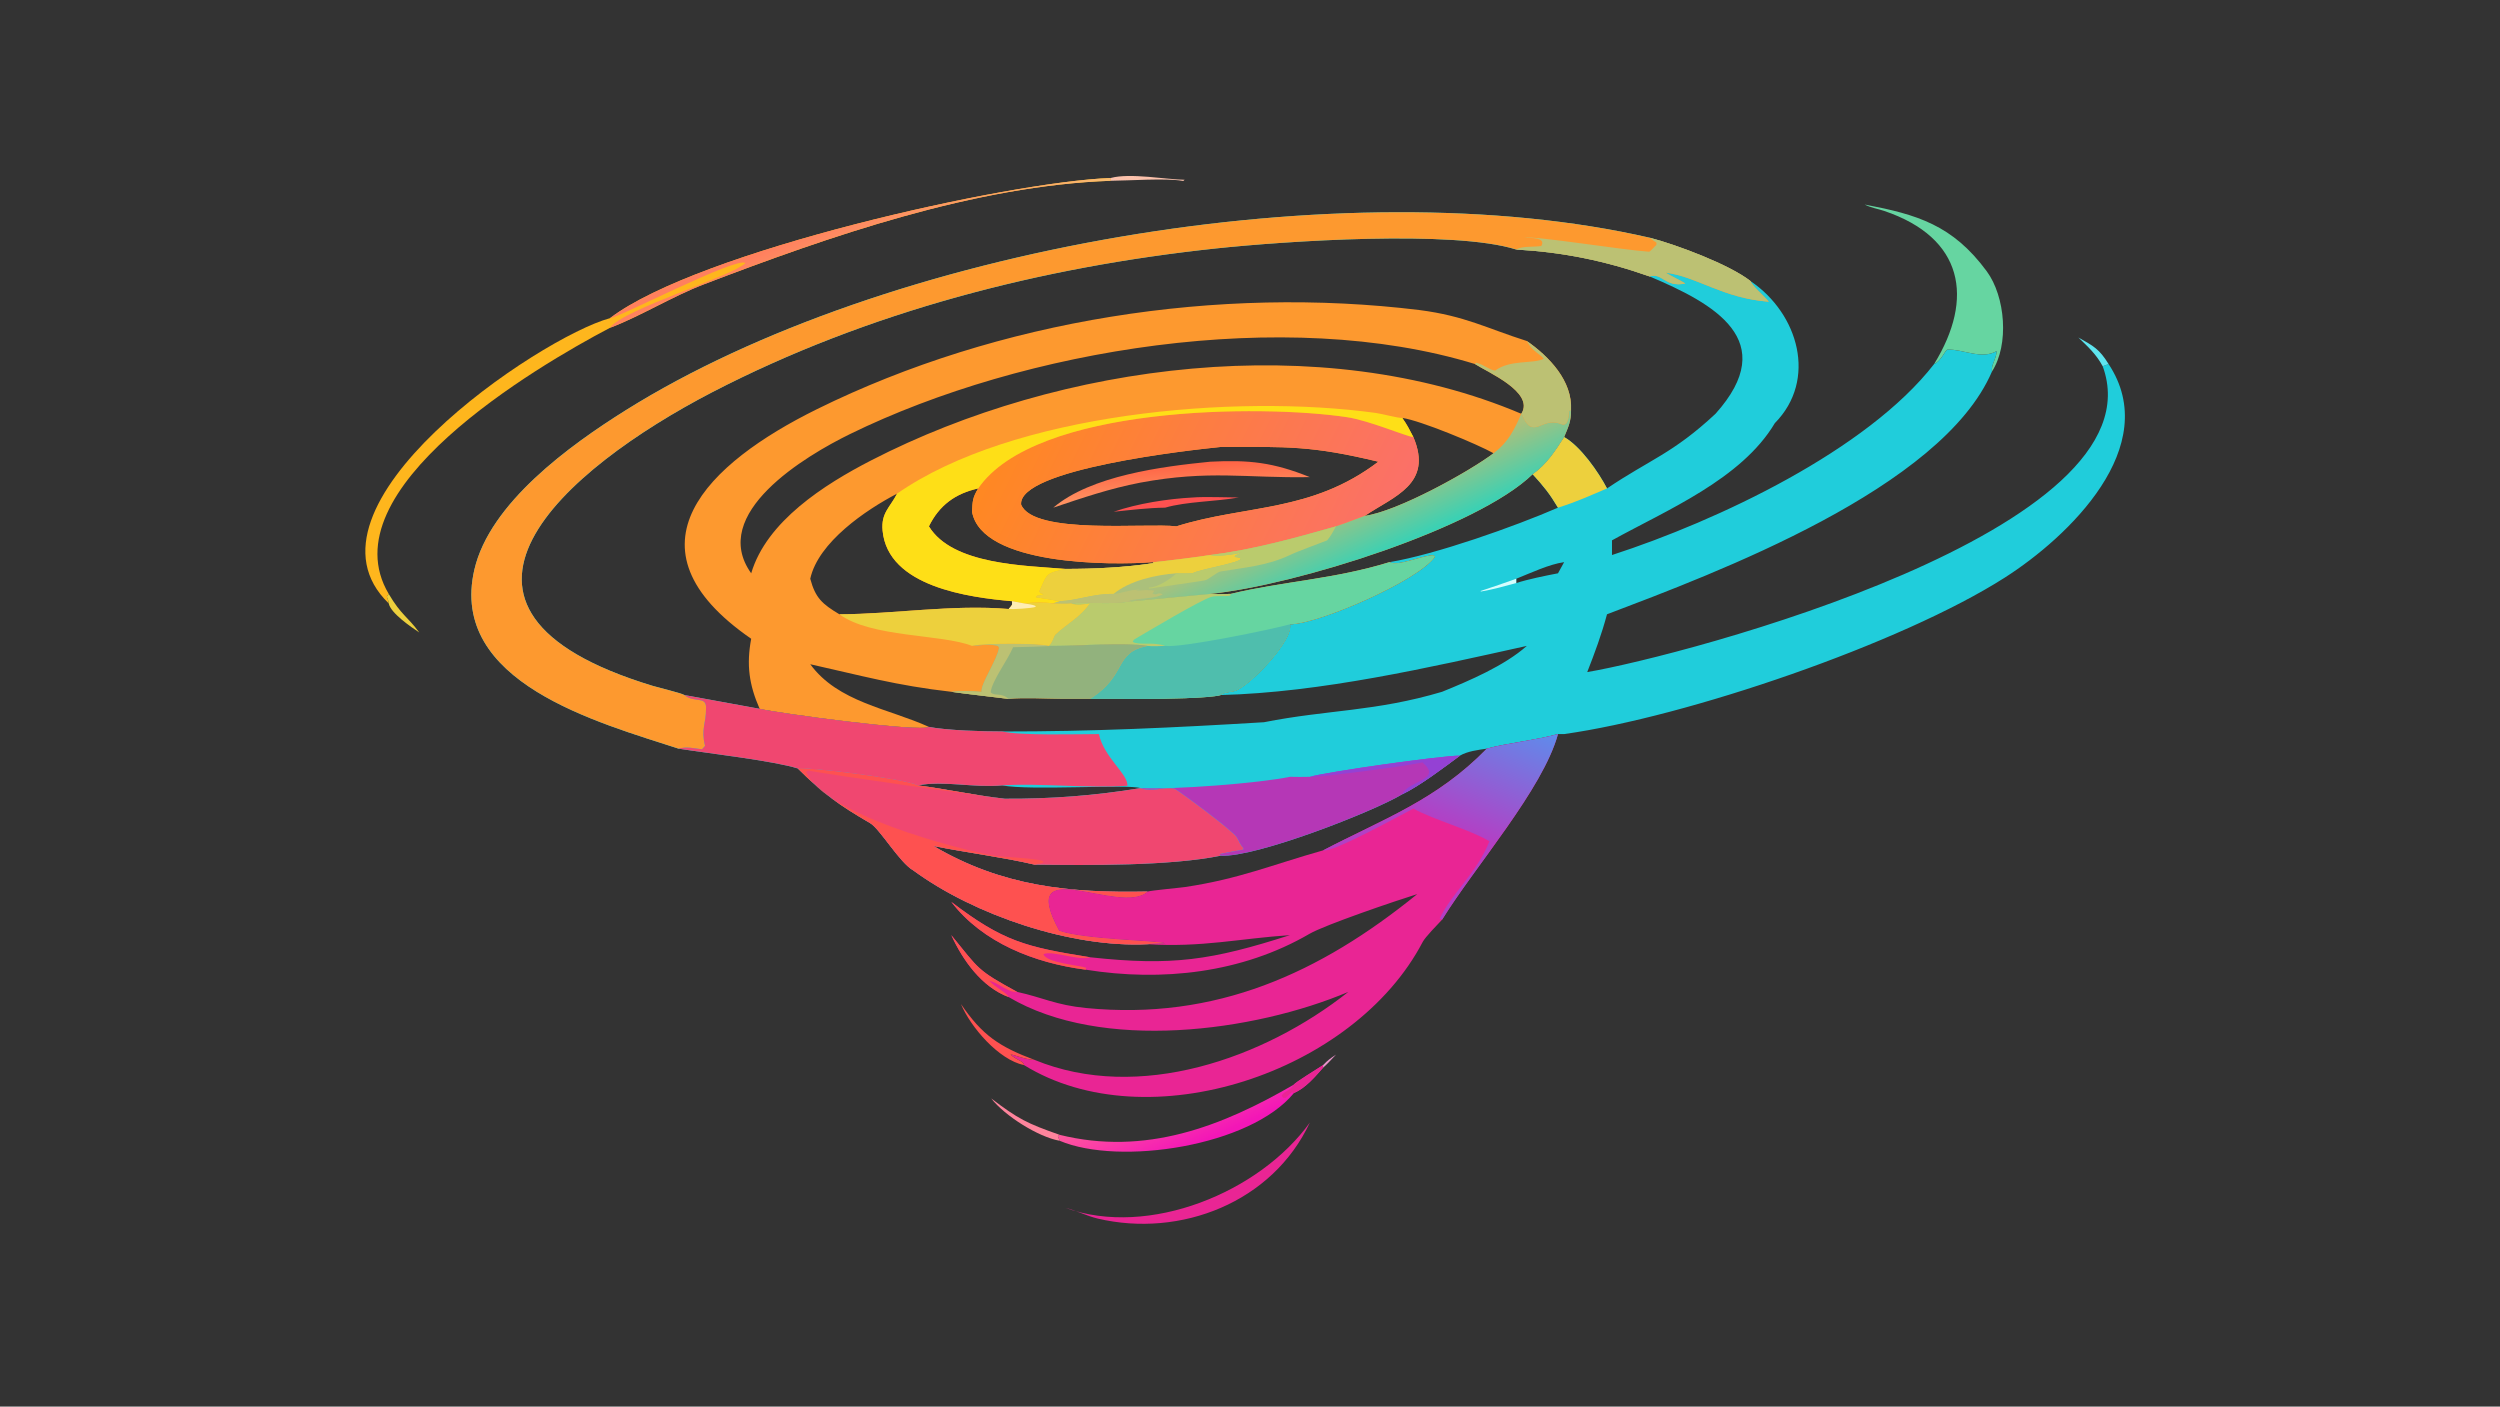<?xml version="1.0" encoding="UTF-8"?> <svg xmlns="http://www.w3.org/2000/svg" xmlns:xlink="http://www.w3.org/1999/xlink" width="3839" height="2160" viewBox="0 0 3839 2160"><rect x="0" y="0" width="3839" height="2160" fill="#333333" stroke="none"/><path fill="#20CDDB" transform="matrix(4.219 0 0 4.219 6.10352e-05 0)" d="M246.973 272.488C217.855 263.006 163.129 248.403 172.658 207.322C178.281 183.075 207.419 162.05 227.726 149.33C322.074 90.233 489.133 60.982 600.421 86.519C610.21 89.063 629.54 96.305 637.195 102.352C654.619 114.137 661.529 138.256 645.994 154.012C633.83 174.467 606.47 185.725 586.718 196.671L586.718 202.017C625.295 189.501 679.661 163.83 703.967 132.494C706.638 131.376 707.997 127.298 708.85 127.255C714.321 126.974 721.246 131.037 726.778 127.747C726.411 131.158 724.737 132.594 725.014 135.246C706.762 177.821 624.668 208.481 584.906 223.585C582.921 230.956 580.481 237.552 577.71 244.622C612.688 238.673 787.157 192.864 765.324 133.304L767.461 132.494C787.362 162.515 752.8 195.481 729.669 210.245C691.998 234.289 613.871 260.936 569.3 267.183L567.066 267.183C558.613 269.506 548.593 270.452 541.159 272.488C538.019 272.944 534.145 273.417 531.396 275.018C525.776 279.198 516.589 286.165 510.391 289.087C499.897 295.421 457.041 312.17 444.331 311.448C425.751 315.236 396.161 314.946 376.632 314.712C365.033 311.975 351.76 310.354 339.721 307.898C364.8 322.668 389.244 325.081 417.722 324.506C407.824 333.585 369.514 309.384 385.516 338.779C395.012 342.029 421.82 342.324 423.975 343.308C422.19 343.383 419.413 343.417 417.722 343.661C390.016 345.055 354.656 333.106 332.453 316.827C327.478 314.064 320.284 301.673 316.707 299.595C305.397 293.026 299.659 288.932 290.394 279.705C281.686 276.931 257.226 274.12 246.973 272.488ZM276.491 257.989C282.9 259.56 334.73 266.556 338.1 264.571C344.447 265.844 358.265 266.266 364.737 266.241C397.844 266.263 427.21 264.859 460.051 262.87C483.314 258.264 500.403 259.056 524.883 251.792C534.891 247.715 547.546 242.33 555.736 235.083C520.349 242.931 480.664 252.068 444.331 252.973C445.5 251.871 447.744 251.957 449.372 251.504C454.537 250.068 470.907 233.029 469.495 227.232C479.928 227.166 516.199 211.39 522.294 202.624L521.772 202.131C517.738 202.099 508.732 206.357 505.725 204.607C522.6 201.81 551.366 191.596 567.066 184.774C564.003 179.652 561.878 177.01 557.838 172.608C563.014 168.884 565.89 164.336 569.3 159.072C575.251 162.398 581.836 171.849 584.906 177.777C600.461 167.271 608.873 165.091 624.396 150.605C648.313 123.91 623.807 110.5 600.421 100.615C584.349 94.938 568.757 91.757 551.865 90.824C529.096 83.591 467.469 87.774 442.606 90.425C379.177 97.188 316.006 113.361 259.168 142.785C205.547 170.635 145.69 221.819 237.642 249.658C239.691 250.278 247.784 252.208 249.12 252.973L276.491 257.989ZM551.865 210.647L551.865 212.22C556.253 210.795 562.523 209.54 567.066 208.665L569.3 204.607C563.835 205.366 557.176 208.545 551.865 210.647ZM415.065 286.861C410.909 285.306 374.898 287.854 364.737 285.856C354.403 286.816 343.45 284.021 334.101 285.856C344.739 287.247 354.921 289.544 365.717 290.712C382.671 290.806 398.433 289.591 415.065 286.861L415.065 286.861Z"></path><path fill="#EDD03D" transform="matrix(4.219 0 0 4.219 6.10352e-05 0)" d="M569.3 159.072C575.251 162.398 581.836 171.849 584.906 177.777C578.814 180.369 573.636 182.724 567.324 184.695L567.066 184.774C564.003 179.652 561.878 177.01 557.838 172.608C563.014 168.884 565.89 164.336 569.3 159.072Z"></path><path fill="#FD992F" transform="matrix(4.219 0 0 4.219 6.10352e-05 0)" d="M273.414 232.492C225.083 199.14 257.654 168.522 297.344 148.93C363.524 116.262 443.477 103.896 516.636 112.849C533.258 114.999 541.145 119.497 555.736 124.123C563.89 129.826 572.368 138.633 571.812 149.235C571.893 153.243 570.808 155.442 569.3 159.072C565.89 164.336 563.014 168.884 557.838 172.608C537.56 192.271 471.654 212.996 440.446 216.164C442.18 216.409 445.991 216.21 447.894 216.164C466.974 211.564 485.62 210.834 505.725 204.607C508.732 206.357 517.738 202.099 521.772 202.131L522.294 202.624C516.199 211.39 479.928 227.166 469.495 227.232C470.907 233.029 454.537 250.068 449.372 251.504C447.744 251.957 445.5 251.871 444.331 252.973C440.357 254.178 422.708 254.348 417.722 254.386L386.336 254.367C380.347 254.314 372.945 253.847 367.139 254.386C360.558 253.531 352.426 252.694 346.243 251.792C326.233 249.522 313.565 245.914 294.912 241.762C305.013 255.586 323.281 257.834 338.1 264.571C334.73 266.556 282.9 259.56 276.491 257.989C272.66 249.276 271.628 241.999 273.414 232.492ZM553.718 150.605C558.755 142.778 541.15 135.333 536.848 132.494C467.797 111.316 372.54 127.088 309.453 157.953C293.098 165.955 257.889 186.936 273.414 208.665C279.003 189.743 300.026 176.349 317.052 167.581C386.01 132.071 480.777 119.646 553.718 150.605ZM305.523 223.585C325.303 223.532 346.645 219.931 367.139 221.66C368.496 220.017 368.375 220.658 368.358 218.823C352.782 217.451 323.145 213.613 321.236 193.131C320.633 186.662 323.944 184.705 326.512 179.674C315.195 185.57 297.826 197.331 294.912 210.647C296.793 217.685 299.282 219.846 305.523 223.585ZM444.331 162.677C433.402 163.784 370.518 170.712 371.656 183.649C376.142 194.812 417.454 190.248 428.17 191.574C453.5 183.616 477.268 186.627 501.679 168.05C477.484 162.215 468.694 162.604 444.331 162.677ZM419.555 204.607C404.495 205.817 357.353 205.846 353.791 186.269C353.992 182.301 354.005 181.16 356.031 177.777C347.764 179.621 341.873 183.866 338.1 191.574C346.638 205.629 373.171 205.84 387.863 207.075C397.7 207.113 410.261 206.512 419.943 204.928L419.555 204.607ZM510.391 152.113C512.143 154.582 513.043 156.4 514.425 159.072C521.693 176.227 507.384 180.596 496.709 187.771C508.578 186.148 534.452 171.861 543.619 164.973C537.741 161.673 516.98 153.045 510.391 152.113Z"></path><defs><linearGradient id="gradient_0" gradientUnits="userSpaceOnUse" x1="372.233" y1="145.314" x2="496.716" y2="207.063"><stop offset="0" stop-color="#F82"></stop><stop offset="1" stop-color="#FB7068"></stop></linearGradient></defs><path fill="url(#gradient_0)" transform="matrix(4.219 0 0 4.219 6.10352e-05 0)" d="M356.031 177.777C376.721 147.561 459.257 147.171 490.292 151.844C498.471 153.076 511.885 158.894 514.425 159.072C521.693 176.227 507.384 180.596 496.709 187.771C493.346 188.972 489.595 190.516 486.275 191.574C471.258 195.854 455.981 200.113 440.446 202.017C438.503 202.421 419.163 204.858 419.555 204.607C404.495 205.817 357.353 205.846 353.791 186.269C353.992 182.301 354.005 181.16 356.031 177.777ZM428.17 191.574C453.5 183.616 477.268 186.627 501.679 168.05C477.484 162.215 468.694 162.604 444.331 162.677C433.402 163.784 370.518 170.712 371.656 183.649C376.142 194.812 417.454 190.248 428.17 191.574Z"></path><defs><linearGradient id="gradient_1" gradientUnits="userSpaceOnUse" x1="428.548" y1="169.269" x2="429.183" y2="180.753"><stop offset="0" stop-color="#FF6546"></stop><stop offset="1" stop-color="#FF9261"></stop></linearGradient></defs><path fill="url(#gradient_1)" transform="matrix(4.219 0 0 4.219 6.10352e-05 0)" d="M440.446 168.05C454.649 167.309 463.466 168.302 476.748 173.658C453.566 174.07 440.206 170.992 415.065 175.663C404.048 177.781 393.957 181.215 383.357 184.774C397.108 173.095 422.959 169.782 440.446 168.05Z"></path><path fill="#FE5150" transform="matrix(4.219 0 0 4.219 6.10352e-05 0)" d="M434.17 181.074C437.986 180.732 446.549 181.041 450.864 181.074C442.284 182.6 431.858 182.511 424.078 184.774C418.138 184.822 411.305 185.645 405.343 186.269C413.973 183.265 425.068 181.542 434.17 181.074Z"></path><path fill="#66D5A1" transform="matrix(4.219 0 0 4.219 6.10352e-05 0)" d="M505.725 204.607C508.732 206.357 517.738 202.099 521.772 202.131L522.294 202.624C516.199 211.39 479.928 227.166 469.495 227.232C470.907 233.029 454.537 250.068 449.372 251.504C447.744 251.957 445.5 251.871 444.331 252.973C440.357 254.178 422.708 254.348 417.722 254.386L396.767 254.386C410.768 245.438 405.054 237.643 417.722 235.083C409.232 233.723 392.593 235.107 383.357 235.083L381.778 235.083C383.154 233.938 383.523 231.545 384.252 230.886C389.17 226.44 392.641 225.098 396.767 219.626C394.278 219.935 392.148 220.457 389.831 219.626C396.706 218.882 402.998 220.245 412.19 218.823L440.446 216.164C442.18 216.409 445.991 216.21 447.894 216.164C466.974 211.564 485.62 210.834 505.725 204.607Z"></path><path fill="#4FBEAD" transform="matrix(4.219 0 0 4.219 6.10352e-05 0)" d="M424.078 235.083C429.764 235.924 463.155 229.039 469.495 227.232C470.907 233.029 454.537 250.068 449.372 251.504C447.744 251.957 445.5 251.871 444.331 252.973C440.357 254.178 422.708 254.348 417.722 254.386L396.767 254.386C410.768 245.438 405.054 237.643 417.722 235.083C419.171 235.304 422.476 235.125 424.078 235.083Z"></path><path fill="#BACB6D" transform="matrix(4.219 0 0 4.219 6.10352e-05 0)" d="M440.446 216.164C442.18 216.409 445.991 216.21 447.894 216.164L447.882 216.787C445.526 217.213 442.629 216.653 440.672 217.312C436.269 218.797 417.584 229.95 412.704 232.823L412.287 233.61C414.473 234.999 419.612 233.497 424.078 235.083C422.476 235.125 419.171 235.304 417.722 235.083C409.232 233.723 392.593 235.107 383.357 235.083L381.778 235.083C383.154 233.938 383.523 231.545 384.252 230.886C389.17 226.44 392.641 225.098 396.767 219.626C394.278 219.935 392.148 220.457 389.831 219.626C396.706 218.882 402.998 220.245 412.19 218.823L440.446 216.164Z"></path><defs><linearGradient id="gradient_2" gradientUnits="userSpaceOnUse" x1="493.895" y1="180.963" x2="503.158" y2="201.18"><stop offset="0" stop-color="#ABC07B"></stop><stop offset="1" stop-color="#3AD1B4"></stop></linearGradient></defs><path fill="url(#gradient_2)" transform="matrix(4.219 0 0 4.219 6.10352e-05 0)" d="M553.718 150.605L553.88 150.733C558.072 160.746 560.978 151.392 568.179 154.332C570.974 155.473 570.883 151.307 571.096 149.521L571.812 149.235C571.893 153.243 570.808 155.442 569.3 159.072C565.89 164.336 563.014 168.884 557.838 172.608C537.56 192.271 471.654 212.996 440.446 216.164L412.19 218.823C402.998 220.245 396.706 218.882 389.831 219.626C387.772 219.832 385.446 219.692 383.357 219.626C384.084 219.254 384.894 219.057 385.682 218.823C382.703 218.248 379.96 217.858 376.99 217.37L377.567 216.782C378.453 216.704 379.254 216.769 379.894 216.22L378.644 215.883L378.327 215.186C381.315 208.336 380.888 208.686 387.863 207.075C397.7 207.113 410.261 206.512 419.943 204.928L419.555 204.607C419.163 204.858 438.503 202.421 440.446 202.017C455.981 200.113 471.258 195.854 486.275 191.574C489.595 190.516 493.346 188.972 496.709 187.771C508.578 186.148 534.452 171.861 543.619 164.973C548.963 160.955 551.135 156.47 553.718 150.605Z"></path><path fill="#EDD03D" transform="matrix(4.219 0 0 4.219 6.10352e-05 0)" d="M440.446 202.017C442.882 202.63 449.538 201.878 451.99 201.007L449.565 202.228L449.412 202.696C458.724 203.729 435.386 207.249 434.17 208.665C432.526 208.685 429.718 208.802 428.17 208.665C420.872 209.184 411.019 211.333 405.343 216.164C397.661 216.071 392.33 218.568 385.682 218.823C382.703 218.248 379.96 217.858 376.99 217.37L377.567 216.782C378.453 216.704 379.254 216.769 379.894 216.22L378.644 215.883L378.327 215.186C381.315 208.336 380.888 208.686 387.863 207.075C397.7 207.113 410.261 206.512 419.943 204.928L419.555 204.607C419.163 204.858 438.503 202.421 440.446 202.017Z"></path><path fill="#BACB6D" transform="matrix(4.219 0 0 4.219 6.10352e-05 0)" d="M440.446 202.017C455.981 200.113 471.258 195.854 486.275 191.574C485.227 193.469 484.457 194.991 483.055 196.671C479.866 197.948 472.057 200.746 469.495 202.017C461.134 205.969 453.031 206.519 444.197 208.013C442.915 208.23 439.81 211.021 438.476 211.24C431.852 212.325 424.928 213.192 418.308 214.239L418.159 213.86C421.251 213.869 426.027 210.8 428.17 208.665C429.718 208.802 432.526 208.685 434.17 208.665C435.386 207.249 458.724 203.729 449.412 202.696L449.565 202.228L451.99 201.007C449.538 201.878 442.882 202.63 440.446 202.017Z"></path><path fill="#BCC173" transform="matrix(4.219 0 0 4.219 6.10352e-05 0)" d="M405.343 216.164C408.79 215.884 410.654 214.697 414.781 214.584L413.381 215.059C415.818 214.854 417.737 214.58 420.168 215.023L419.474 216.023C421.367 217.029 421.032 215.265 423.205 216.304C420.416 218.102 412.163 217.769 410.967 218.677L412.19 218.823C402.998 220.245 396.706 218.882 389.831 219.626C387.772 219.832 385.446 219.692 383.357 219.626C384.084 219.254 384.894 219.057 385.682 218.823C392.33 218.568 397.661 216.071 405.343 216.164Z"></path><path fill="#FEDF17" transform="matrix(4.219 0 0 4.219 6.10352e-05 0)" d="M326.512 179.674C368.41 150.436 449.259 143.187 500.864 150.316C503.042 150.617 508.956 152.233 510.391 152.113C512.143 154.582 513.043 156.4 514.425 159.072C511.885 158.894 498.471 153.076 490.292 151.844C459.257 147.171 376.721 147.561 356.031 177.777C347.764 179.621 341.873 183.866 338.1 191.574C346.638 205.629 373.171 205.84 387.863 207.075C380.888 208.686 381.315 208.336 378.327 215.186L378.644 215.883L379.894 216.22C379.254 216.769 378.453 216.704 377.567 216.782L376.99 217.37C379.96 217.858 382.703 218.248 385.682 218.823C384.894 219.057 384.084 219.254 383.357 219.626C380.359 219.203 375.714 219.251 372.725 219.626L368.358 218.823C352.782 217.451 323.145 213.613 321.236 193.131C320.633 186.662 323.944 184.705 326.512 179.674Z"></path><path fill="#92B27D" transform="matrix(4.219 0 0 4.219 6.10352e-05 0)" d="M353.791 235.083C357.544 234.059 378.373 234.085 381.778 235.083L383.357 235.083C392.593 235.107 409.232 233.723 417.722 235.083C405.054 237.643 410.768 245.438 396.767 254.386L417.722 254.386L386.336 254.367C380.347 254.314 372.945 253.847 367.139 254.386C360.558 253.531 352.426 252.694 346.243 251.792C350.612 251.367 352.851 251.518 357.274 251.808C356.791 248.995 362.951 240.259 363.628 235.722L363.19 235.132C360.944 234.261 356.415 234.89 353.791 235.083Z"></path><path fill="#BCC173" transform="matrix(4.219 0 0 4.219 6.10352e-05 0)" d="M353.791 235.083C357.544 234.059 378.373 234.085 381.778 235.083L383.357 235.083C378.472 235.336 373.584 235.498 368.74 235.571C366.629 240.542 361.075 247.714 360.563 251.972C362.179 253.611 364.121 251.833 367.139 254.386C360.558 253.531 352.426 252.694 346.243 251.792C350.612 251.367 352.851 251.518 357.274 251.808C356.791 248.995 362.951 240.259 363.628 235.722L363.19 235.132C360.944 234.261 356.415 234.89 353.791 235.083Z"></path><path fill="#EDD03D" transform="matrix(4.219 0 0 4.219 6.10352e-05 0)" d="M368.358 218.823L372.725 219.626C375.714 219.251 380.359 219.203 383.357 219.626C385.446 219.692 387.772 219.832 389.831 219.626C392.148 220.457 394.278 219.935 396.767 219.626C392.641 225.098 389.17 226.44 384.252 230.886C383.523 231.545 383.154 233.938 381.778 235.083C378.373 234.085 357.544 234.059 353.791 235.083C342.775 230.751 317.096 232.114 305.523 223.585C325.303 223.532 346.645 219.931 367.139 221.66C368.496 220.017 368.375 220.658 368.358 218.823Z"></path><path fill="#FEEDB4" transform="matrix(4.219 0 0 4.219 6.10352e-05 0)" d="M368.358 218.823L372.725 219.626C373.671 219.785 376.052 220.093 376.783 220.489L377.019 220.855C375.719 221.419 368.507 221.819 367.139 221.66C368.496 220.017 368.375 220.658 368.358 218.823Z"></path><path fill="#BCC173" transform="matrix(4.219 0 0 4.219 6.10352e-05 0)" d="M555.736 124.123C563.89 129.826 572.368 138.633 571.812 149.235L571.096 149.521C570.883 151.307 570.974 155.473 568.179 154.332C560.978 151.392 558.072 160.746 553.88 150.733L553.718 150.605L553.718 150.605C558.755 142.778 541.15 135.333 536.848 132.494L537.224 132.009C540.01 132.635 542.239 134.74 544.191 134.885C549.77 130.8 557.676 132.549 561.887 130.612C560.477 128.659 557.914 128.101 555.91 124.446L555.736 124.123Z"></path><path fill="#FD992F" transform="matrix(4.219 0 0 4.219 6.10352e-05 0)" d="M246.973 272.488C217.855 263.006 163.129 248.403 172.658 207.322C178.281 183.075 207.419 162.05 227.726 149.33C322.074 90.233 489.133 60.982 600.421 86.519C610.21 89.063 629.54 96.305 637.195 102.352C637.52 103.815 642.065 107.724 643.802 109.81C626.972 108.534 617.809 100.712 606.3 99.23C606.446 99.553 612.312 102.404 613.408 103.164C606.089 104.813 604.919 99.037 600.421 100.615C584.349 94.938 568.757 91.757 551.865 90.824C529.096 83.591 467.469 87.774 442.606 90.425C379.177 97.188 316.006 113.361 259.168 142.785C205.547 170.635 145.69 221.819 237.642 249.658C239.691 250.278 247.784 252.208 249.12 252.973C252.581 255.951 256.947 253.233 256.985 257.504C257.038 263.662 255.065 265.076 256.617 271.491L255.511 272.714C252.147 272.337 250.151 271.668 246.973 272.488Z"></path><path fill="#BCC173" transform="matrix(4.219 0 0 4.219 6.10352e-05 0)" d="M551.865 90.824C553.878 89.509 557.998 89.963 560.987 89.552C562.935 86.265 556.753 86.641 554.839 86.513C558.474 85.765 590.322 90.962 600.282 91.63C600.926 91.287 602.047 89.874 602.893 89.123L602.892 88.283C601.871 87.647 601.351 87.281 600.421 86.519C610.21 89.063 629.54 96.305 637.195 102.352C637.52 103.815 642.065 107.724 643.802 109.81C626.972 108.534 617.809 100.712 606.3 99.23C606.446 99.553 612.312 102.404 613.408 103.164C606.089 104.813 604.919 99.037 600.421 100.615C584.349 94.938 568.757 91.757 551.865 90.824Z"></path><path fill="#F04770" transform="matrix(4.219 0 0 4.219 6.10352e-05 0)" d="M290.394 279.705C291.79 279.026 328.073 283.094 334.101 285.856C344.739 287.247 354.921 289.544 365.717 290.712C382.671 290.806 398.433 289.591 415.065 286.861L415.439 286.975C419.888 288.288 423.344 286.331 427.49 287.042C428.057 287.139 448.876 302.335 450.226 304.847C450.948 306.191 451.527 307.615 452.551 308.717L452.491 309.222C451.076 309.558 444.29 310.608 443.904 310.96L444.331 311.448C425.751 315.236 396.161 314.946 376.632 314.712C365.033 311.975 351.76 310.354 339.721 307.898C364.8 322.668 389.244 325.081 417.722 324.506C407.824 333.585 369.514 309.384 385.516 338.779C395.012 342.029 421.82 342.324 423.975 343.308C422.19 343.383 419.413 343.417 417.722 343.661C390.016 345.055 354.656 333.106 332.453 316.827C327.478 314.064 320.284 301.673 316.707 299.595C305.397 293.026 299.659 288.932 290.394 279.705Z"></path><path fill="#FE5150" transform="matrix(4.219 0 0 4.219 6.10352e-05 0)" d="M290.394 279.705C291.79 279.026 328.073 283.094 334.101 285.856C344.739 287.247 354.921 289.544 365.717 290.712C365.188 290.946 300.688 281.814 294.176 280.456L293.394 280.82C299.282 296.216 348.348 309.1 362.3 311.524C365.183 312.035 388.021 312.726 376.632 314.712C365.033 311.975 351.76 310.354 339.721 307.898C364.8 322.668 389.244 325.081 417.722 324.506C407.824 333.585 369.514 309.384 385.516 338.779C395.012 342.029 421.82 342.324 423.975 343.308C422.19 343.383 419.413 343.417 417.722 343.661C390.016 345.055 354.656 333.106 332.453 316.827C327.478 314.064 320.284 301.673 316.707 299.595C305.397 293.026 299.659 288.932 290.394 279.705Z"></path><path fill="#F04770" transform="matrix(4.219 0 0 4.219 6.10352e-05 0)" d="M249.12 252.973L276.491 257.989C282.9 259.56 334.73 266.556 338.1 264.571C344.447 265.844 358.265 266.266 364.737 266.241C371.975 267.807 391.639 267.2 399.974 267.183C401.746 275.626 410.663 281.791 410.353 285.998C395.665 286.992 379.147 285.002 364.737 285.856C354.403 286.816 343.45 284.021 334.101 285.856C328.073 283.094 291.79 279.026 290.394 279.705C281.686 276.931 257.226 274.12 246.973 272.488C250.151 271.668 252.147 272.337 255.511 272.714L256.617 271.491C255.065 265.076 257.038 263.662 256.985 257.504C256.947 253.233 252.581 255.951 249.12 252.973Z"></path><path fill="#B537B6" transform="matrix(4.219 0 0 4.219 6.10352e-05 0)" d="M476.748 282.733C483.276 280.883 524.179 275.067 531.396 275.018C525.776 279.198 516.589 286.165 510.391 289.087C499.897 295.421 457.041 312.17 444.331 311.448L443.904 310.96C444.29 310.608 451.076 309.558 452.491 309.222L452.551 308.717C451.527 307.615 450.948 306.191 450.226 304.847C448.876 302.335 428.057 287.139 427.49 287.042C423.344 286.331 419.888 288.288 415.439 286.975L415.065 286.861L415.065 286.861C427.651 287.437 458.049 285.098 469.495 282.733C471.903 282.824 474.336 282.764 476.748 282.733Z"></path><path fill="#9441D4" transform="matrix(4.219 0 0 4.219 6.10352e-05 0)" d="M476.748 282.733C483.276 280.883 524.179 275.067 531.396 275.018C525.776 279.198 516.589 286.165 510.391 289.087C512.454 284.05 525.421 284.014 517.713 277.46C514.25 278.534 480.272 283.011 476.748 282.733Z"></path><path fill="#D5FDFE" transform="matrix(4.219 0 0 4.219 6.10352e-05 0)" d="M551.865 212.22C547.489 213.409 543.543 214.52 539.054 215.297L538.857 215.115C543.213 213.659 547.551 212.225 551.865 210.647L551.865 212.22Z"></path><path fill="#E92594" transform="matrix(4.219 0 0 4.219 6.10352e-05 0)" d="M541.159 272.488C548.593 270.452 558.613 269.506 567.066 267.183C561.565 287.253 536.977 315.158 524.883 334.729C523.24 336.485 518.755 341.061 517.832 342.829C492.899 390.558 417.71 415.424 372.725 387.67C372.526 386.096 370.158 386.014 367.807 383.813C368.875 383.759 372.454 385.531 376.632 385.801C414.435 401.316 459.985 385.361 490.753 361.027C456.32 375.567 401 382.952 367.139 362.916C357.32 359.257 350.423 349.512 346.243 340.365C356.501 352.939 355.548 353.018 370.232 361.027C379.617 363.092 384.301 365.812 395.309 366.891C442.57 371.525 480.475 354.137 515.842 325.424C508.136 327.819 482.213 336.629 476.605 339.896C452.04 354.207 422.835 357.379 395.18 352.939L394.865 352.899C376.7 350.52 357.675 343.195 346.243 328.256C365.086 342.639 373.293 344.675 396.767 348.417C426.733 351.683 440.965 349.5 469.495 340.365C451.211 341.581 437.385 344.917 417.722 343.661C419.413 343.417 422.19 343.383 423.975 343.308C421.82 342.324 395.012 342.029 385.516 338.779C369.514 309.384 407.824 333.585 417.722 324.506C418.902 324.09 429.246 323.164 431.325 322.853C451.033 319.912 462.961 314.763 481.561 309.512C503.256 298.189 522.849 291.286 541.159 272.488Z"></path><defs><linearGradient id="gradient_3" gradientUnits="userSpaceOnUse" x1="531.413" y1="301.772" x2="548.233" y2="261.378"><stop offset="0" stop-color="#B240C5"></stop><stop offset="1" stop-color="#6189EA"></stop></linearGradient></defs><path fill="url(#gradient_3)" transform="matrix(4.219 0 0 4.219 6.10352e-05 0)" d="M541.159 272.488C548.593 270.452 558.613 269.506 567.066 267.183C561.565 287.253 536.977 315.158 524.883 334.729L524.008 334.381C527.929 325.648 537.757 317.525 542.096 306.202C535.068 301.96 522.204 298.542 514.425 294.321C510.56 296.202 484.999 310.531 481.561 309.512C503.256 298.189 522.849 291.286 541.159 272.488Z"></path><path fill="#FE5150" transform="matrix(4.219 0 0 4.219 6.10352e-05 0)" d="M346.243 328.256C365.086 342.639 373.293 344.675 396.767 348.417C392.695 349.864 382.822 345.747 379.765 347.317C381.092 350.508 392.148 351.205 395.341 352.234L395.18 352.939L394.865 352.899C376.7 350.52 357.675 343.195 346.243 328.256Z"></path><path fill="#FE5150" transform="matrix(4.219 0 0 4.219 6.10352e-05 0)" d="M346.243 340.365C356.501 352.939 355.548 353.018 370.232 361.027C366.89 361.349 363.386 357.603 360.094 357.008C362.378 359.516 366.436 361.305 367.139 362.916C357.32 359.257 350.423 349.512 346.243 340.365Z"></path><path fill="#FEB61D" transform="matrix(4.219 0 0 4.219 6.10352e-05 0)" d="M222.019 115.802C254.187 91.367 366.621 66.207 404.283 64.78L404.283 65.801C355.094 67.507 301.636 86.061 255.99 103.565C244.551 107.951 233.083 115.116 222.019 119.314C195.093 133.448 118.963 178.305 141.485 216.164L140.786 217.189C141.033 217.899 141.545 218.994 141.485 219.626C104.962 184.42 196.235 122.862 222.019 115.802Z"></path><defs><linearGradient id="gradient_4" gradientUnits="userSpaceOnUse" x1="331.604" y1="67.165" x2="343.342" y2="92.835"><stop offset="0" stop-color="#FF805E"></stop><stop offset="1" stop-color="#F8BC70"></stop></linearGradient></defs><path fill="url(#gradient_4)" transform="matrix(4.219 0 0 4.219 6.10352e-05 0)" d="M222.019 115.802C254.187 91.367 366.621 66.207 404.283 64.78L404.283 65.801C355.094 67.507 301.636 86.061 255.99 103.565C244.551 107.951 233.083 115.116 222.019 119.314C226.792 112.492 266.595 100.642 271.304 95.746C268.245 93.243 224.721 115.897 222.019 115.802Z"></path><path fill="#66D5A1" transform="matrix(4.219 0 0 4.219 6.10352e-05 0)" d="M703.967 132.494C718.695 108.548 714.617 86.522 685.829 76.785C683.44 75.977 680.883 75.624 678.682 74.439L678.886 74.48C697.673 78.072 710.691 81.847 723.125 98.746C729.903 107.957 731.363 125.425 725.014 135.246C724.737 132.594 726.411 131.158 726.778 127.747C721.246 131.037 714.321 126.974 708.85 127.255C707.997 127.298 706.638 131.376 703.967 132.494Z"></path><defs><linearGradient id="gradient_5" gradientUnits="userSpaceOnUse" x1="422.24" y1="397.649" x2="431.348" y2="418.305"><stop offset="0" stop-color="#FF579D"></stop><stop offset="1" stop-color="#F316B7"></stop></linearGradient></defs><path fill="url(#gradient_5)" transform="matrix(4.219 0 0 4.219 6.10352e-05 0)" d="M481.561 387.67L481.561 388.62C478.451 392.124 475.314 395.913 470.927 397.865C455.144 417.158 407.555 424.456 385.682 415.209L385.036 413.539L385.682 413.047C416.77 420.746 444.472 410.137 470.927 394.767C471.415 393.953 479.98 388.734 481.561 387.67Z"></path><path fill="#E92594" transform="matrix(4.219 0 0 4.219 6.10352e-05 0)" d="M481.561 387.67L481.561 388.62C478.451 392.124 475.314 395.913 470.927 397.865C470.751 397.745 470.353 397.672 470.118 397.61L467.948 399.634L467.008 399.569L466.511 398.789C467.407 397.048 469.35 397.261 470.927 394.767C471.415 393.953 479.98 388.734 481.561 387.67Z"></path><path fill="#E92594" transform="matrix(4.219 0 0 4.219 6.10352e-05 0)" d="M387.863 439.653C418.119 450.585 458.537 433.971 476.748 408.57C463.14 437.746 429.585 450.592 399.562 443.534C395.617 442.607 391.327 440.447 387.863 439.653L387.863 439.653Z"></path><path fill="#FE5150" transform="matrix(4.219 0 0 4.219 6.10352e-05 0)" d="M372.725 387.67C363.536 385.784 353.249 373.855 349.764 365.438C357.522 376.845 363.787 381.022 376.632 385.801C372.454 385.531 368.875 383.759 367.807 383.813C370.158 386.014 372.526 386.096 372.725 387.67Z"></path><path fill="#FE849C" transform="matrix(4.219 0 0 4.219 6.10352e-05 0)" d="M385.682 415.209C377.901 413.845 365.677 406.105 360.768 399.791C370.628 407.3 373.803 408.876 385.682 413.047L385.036 413.539L385.682 415.209Z"></path><path fill="#EDD03D" transform="matrix(4.219 0 0 4.219 6.10352e-05 0)" d="M141.485 216.164C146.105 223.976 148.194 224.236 152.604 230.209C149.605 228.215 142.177 223.164 141.485 219.626C141.545 218.994 141.033 217.899 140.786 217.189L141.485 216.164Z"></path><path fill="#FCC2AC" transform="matrix(4.219 0 0 4.219 6.10352e-05 0)" d="M404.283 64.78C411.274 62.846 424.676 65.367 431.17 65.43L430.653 65.882L430.236 65.806C424.384 64.785 410.627 65.76 404.283 65.801L404.283 64.78Z"></path><path fill="#5EE5EF" transform="matrix(4.219 0 0 4.219 6.10352e-05 0)" d="M765.324 133.304C762.946 128.902 760.005 126.245 756.466 122.839C761.977 125.934 764.088 127.009 767.461 132.494L765.324 133.304Z"></path><path fill="#EB92CB" transform="matrix(4.219 0 0 4.219 6.10352e-05 0)" d="M486.275 383.85C484.98 385.204 482.931 387.48 481.561 388.62L481.561 387.67C483.338 385.804 484.112 385.306 486.275 383.85Z"></path></svg> 